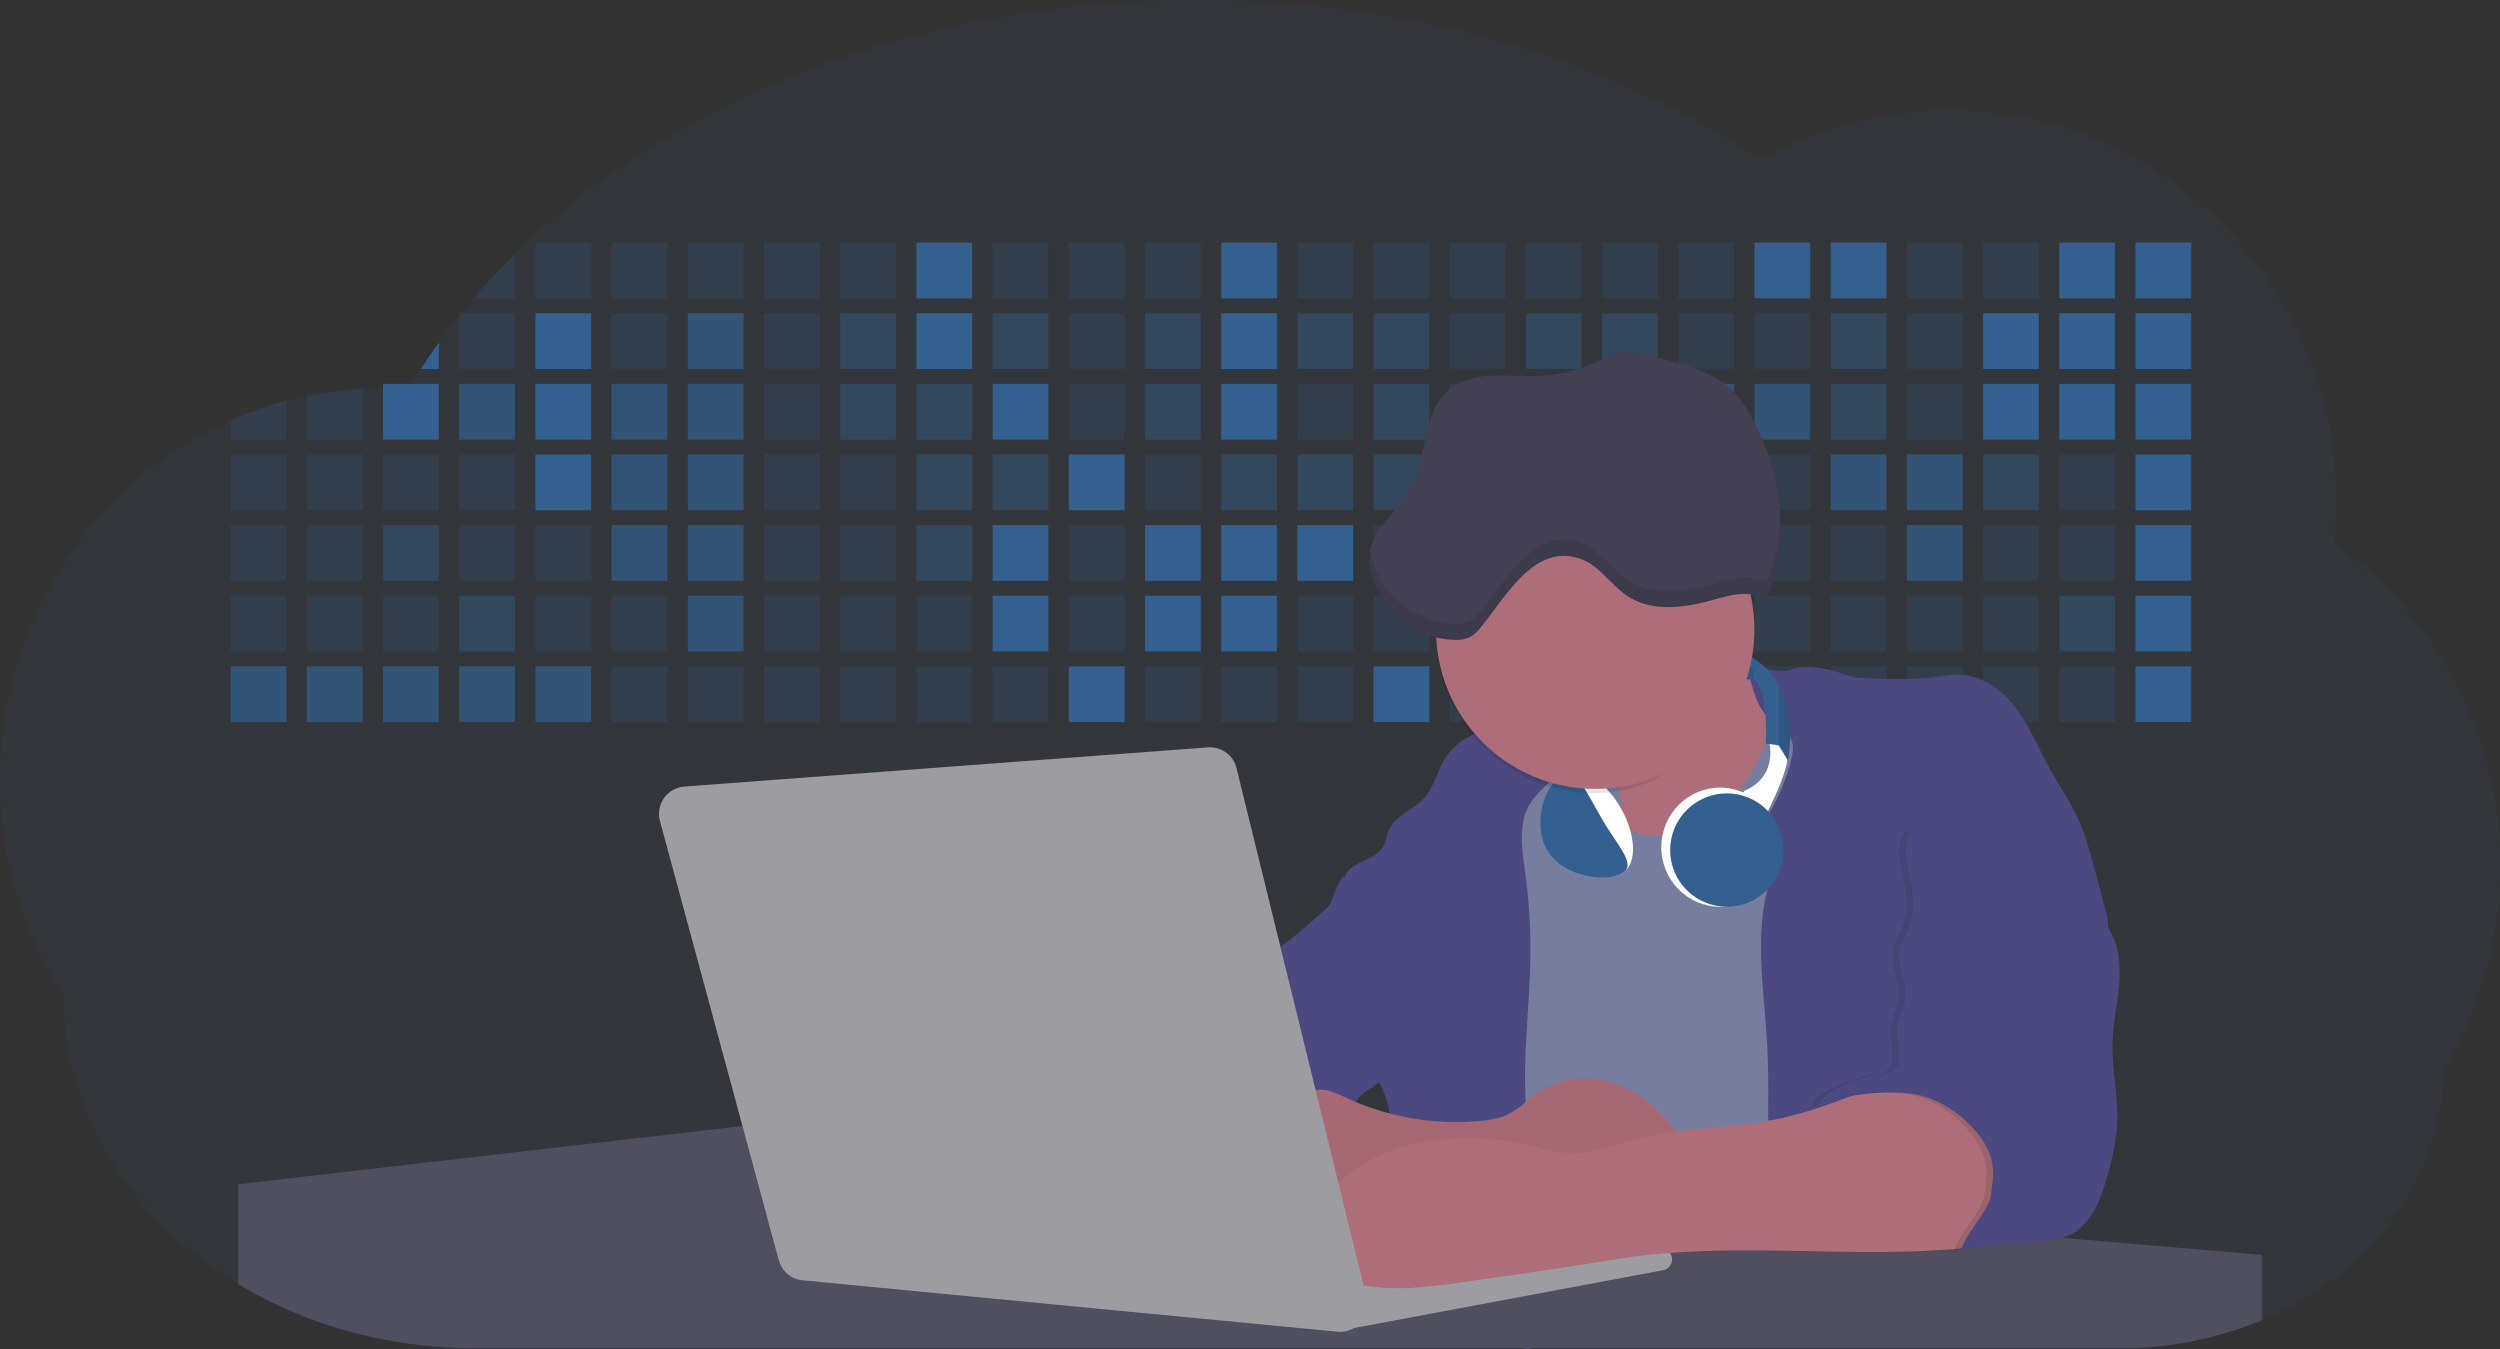 <svg id="aa7bae02-e79e-4d6b-a496-aba15f39787c" data-name="Layer 1"
    xmlns="http://www.w3.org/2000/svg" width="1144" height="617.32" viewBox="0 0 1144 617.32">
    <rect x="0" y="0" width="1144" height="617.32" fill="#333333" stroke="none"/>
    <title>developer activity</title>
    <path d="M1172,537.57a181.92,181.92,0,0,1-6.85,49.6,180.06,180.06,0,0,1-19.27,44.28c0,50.1-33.82,93.4-82.91,114a167.3,167.3,0,0,1-64.73,12.8H245.17c-40.25,0-77.55-10.86-108.14-29.36A185.76,185.76,0,0,1,112.2,711c-34-29.22-55.08-69.6-55.08-114.2A180.5,180.5,0,0,1,28,498.08c0-73.36,43.39-136.44,105.55-164.29a174.52,174.52,0,0,1,25.51-9.12q4.63-1.26,9.36-2.26a175.39,175.39,0,0,1,25.51-3.5q4.65-.29,9.35-.33H205c3.46,0,6.89.12,10.3.32l1.12-1.9q2.06-3.44,4.22-6.81,3.9-6.14,8.18-12.1,4.48-6.29,9.35-12.38l.83-1q2.76-3.44,5.64-6.8,9-10.49,19-20.35c72.11-70.68,185.08-116.18,312.08-116.18,98.82,0,189.15,27.55,258.34,73.07A174.18,174.18,0,0,1,920,191.86c97.74,0,177,80.37,177,179.51a184.9,184.9,0,0,1-1,18.78A180,180,0,0,1,1172,537.57Z" transform="translate(-28 -141.34)" fill="#346090" opacity="0.1"/>
    <path d="M263.66,257.52v20.35h-19Q253.59,267.39,263.66,257.52Z" transform="translate(-28 -141.34)" fill="#346090" opacity="0.2"/>
    <rect x="245.02" y="111.02" width="25.51" height="25.51" fill="#346090" opacity="0.2"/>
    <rect x="279.88" y="111.02" width="25.51" height="25.51" fill="#346090" opacity="0.2"/>
    <rect x="314.75" y="111.02" width="25.51" height="25.51" fill="#346090" opacity="0.2"/>
    <rect x="349.61" y="111.02" width="25.51" height="25.51" fill="#346090" opacity="0.2"/>
    <rect x="384.48" y="111.02" width="25.51" height="25.51" fill="#346090" opacity="0.2"/>
    <rect x="419.35" y="111.02" width="25.51" height="25.51" fill="#346090"/>
    <rect x="454.21" y="111.02" width="25.51" height="25.51" fill="#346090" opacity="0.2"/>
    <rect x="489.08" y="111.02" width="25.51" height="25.51" fill="#346090" opacity="0.2"/>
    <rect x="523.94" y="111.02" width="25.51" height="25.51" fill="#346090" opacity="0.2"/>
    <rect x="558.81" y="111.02" width="25.51" height="25.51" fill="#346090"/>
    <rect x="593.68" y="111.02" width="25.51" height="25.51" fill="#346090" opacity="0.2"/>
    <rect x="628.54" y="111.02" width="25.51" height="25.51" fill="#346090" opacity="0.2"/>
    <rect x="663.41" y="111.02" width="25.51" height="25.51" fill="#346090" opacity="0.2"/>
    <rect x="698.28" y="111.02" width="25.51" height="25.51" fill="#346090" opacity="0.2"/>
    <rect x="733.14" y="111.02" width="25.51" height="25.51" fill="#346090" opacity="0.2"/>
    <rect x="768.01" y="111.02" width="25.51" height="25.51" fill="#346090" opacity="0.2"/>
    <rect x="802.87" y="111.02" width="25.51" height="25.51" fill="#346090"/>
    <rect x="837.74" y="111.02" width="25.51" height="25.51" fill="#346090"/>
    <rect x="872.61" y="111.02" width="25.51" height="25.51" fill="#346090" opacity="0.2"/>
    <rect x="907.47" y="111.02" width="25.51" height="25.51" fill="#346090" opacity="0.2"/>
    <rect x="942.34" y="111.02" width="25.51" height="25.51" fill="#346090"/>
    <rect x="977.2" y="111.02" width="25.51" height="25.51" fill="#346090"/>
    <path d="M228.8,298.08v12.1h-8.18Q224.52,304,228.8,298.08Z" transform="translate(-28 -141.34)" fill="#346090"/>
    <rect x="210.15" y="143.33" width="25.51" height="25.51" fill="#346090" opacity="0.2"/>
    <rect x="245.02" y="143.33" width="25.51" height="25.51" fill="#346090"/>
    <rect x="279.88" y="143.33" width="25.51" height="25.51" fill="#346090" opacity="0.2"/>
    <rect x="314.75" y="143.33" width="25.51" height="25.51" fill="#346090" opacity="0.7"/>
    <rect x="349.61" y="143.33" width="25.51" height="25.51" fill="#346090" opacity="0.2"/>
    <rect x="384.48" y="143.33" width="25.51" height="25.51" fill="#346090" opacity="0.4"/>
    <rect x="419.35" y="143.33" width="25.51" height="25.51" fill="#346090"/>
    <rect x="454.21" y="143.33" width="25.51" height="25.51" fill="#346090" opacity="0.4"/>
    <rect x="489.08" y="143.33" width="25.51" height="25.51" fill="#346090" opacity="0.2"/>
    <rect x="523.94" y="143.33" width="25.51" height="25.51" fill="#346090" opacity="0.4"/>
    <rect x="558.81" y="143.33" width="25.51" height="25.51" fill="#346090"/>
    <rect x="593.68" y="143.33" width="25.51" height="25.51" fill="#346090" opacity="0.4"/>
    <rect x="628.54" y="143.33" width="25.51" height="25.51" fill="#346090" opacity="0.4"/>
    <rect x="663.41" y="143.33" width="25.51" height="25.51" fill="#346090" opacity="0.2"/>
    <rect x="698.28" y="143.33" width="25.51" height="25.51" fill="#346090" opacity="0.4"/>
    <rect x="733.14" y="143.33" width="25.51" height="25.51" fill="#346090" opacity="0.4"/>
    <rect x="768.01" y="143.33" width="25.51" height="25.51" fill="#346090" opacity="0.2"/>
    <rect x="802.87" y="143.33" width="25.51" height="25.51" fill="#346090" opacity="0.2"/>
    <rect x="837.74" y="143.33" width="25.51" height="25.51" fill="#346090" opacity="0.4"/>
    <rect x="872.61" y="143.33" width="25.51" height="25.51" fill="#346090" opacity="0.2"/>
    <rect x="907.47" y="143.33" width="25.51" height="25.51" fill="#346090"/>
    <rect x="942.34" y="143.33" width="25.51" height="25.51" fill="#346090"/>
    <rect x="977.2" y="143.33" width="25.51" height="25.51" fill="#346090"/>
    <path d="M159.06,324.67V342.5H133.55v-8.71A174.52,174.52,0,0,1,159.06,324.67Z" transform="translate(-28 -141.34)" fill="#346090" opacity="0.2"/>
    <polygon points="165.93 177.57 165.93 201.16 140.42 201.16 140.42 181.07 165.93 177.57" fill="#346090" opacity="0.2"/>
    <rect x="175.28" y="175.65" width="25.51" height="25.51" fill="#346090"/>
    <rect x="210.15" y="175.65" width="25.51" height="25.51" fill="#346090" opacity="0.7"/>
    <rect x="245.02" y="175.65" width="25.51" height="25.51" fill="#346090"/>
    <rect x="279.88" y="175.65" width="25.51" height="25.51" fill="#346090" opacity="0.7"/>
    <rect x="314.75" y="175.65" width="25.51" height="25.51" fill="#346090" opacity="0.7"/>
    <rect x="349.61" y="175.65" width="25.51" height="25.51" fill="#346090" opacity="0.2"/>
    <rect x="384.48" y="175.65" width="25.51" height="25.51" fill="#346090" opacity="0.4"/>
    <rect x="419.35" y="175.65" width="25.51" height="25.51" fill="#346090" opacity="0.4"/>
    <rect x="454.21" y="175.65" width="25.51" height="25.51" fill="#346090"/>
    <rect x="489.08" y="175.65" width="25.51" height="25.51" fill="#346090" opacity="0.2"/>
    <rect x="523.94" y="175.65" width="25.51" height="25.51" fill="#346090" opacity="0.4"/>
    <rect x="558.81" y="175.65" width="25.51" height="25.51" fill="#346090"/>
    <rect x="593.68" y="175.65" width="25.51" height="25.51" fill="#346090" opacity="0.2"/>
    <rect x="628.54" y="175.65" width="25.51" height="25.51" fill="#346090" opacity="0.4"/>
    <rect x="663.41" y="175.65" width="25.51" height="25.51" fill="#346090" opacity="0.2"/>
    <rect x="698.28" y="175.65" width="25.51" height="25.51" fill="#346090"/>
    <rect x="733.14" y="175.65" width="25.51" height="25.51" fill="#346090" opacity="0.2"/>
    <rect x="768.01" y="175.65" width="25.51" height="25.51" fill="#346090" opacity="0.7"/>
    <rect x="802.87" y="175.65" width="25.51" height="25.51" fill="#346090" opacity="0.7"/>
    <rect x="837.74" y="175.65" width="25.51" height="25.51" fill="#346090" opacity="0.4"/>
    <rect x="872.61" y="175.65" width="25.51" height="25.51" fill="#346090" opacity="0.2"/>
    <rect x="907.47" y="175.65" width="25.51" height="25.51" fill="#346090"/>
    <rect x="942.34" y="175.65" width="25.51" height="25.51" fill="#346090"/>
    <rect x="977.2" y="175.65" width="25.51" height="25.51" fill="#346090"/>
    <rect x="105.55" y="207.96" width="25.51" height="25.51" fill="#346090" opacity="0.2"/>
    <rect x="140.42" y="207.96" width="25.51" height="25.51" fill="#346090" opacity="0.2"/>
    <rect x="175.28" y="207.96" width="25.51" height="25.51" fill="#346090" opacity="0.2"/>
    <rect x="210.15" y="207.96" width="25.51" height="25.51" fill="#346090" opacity="0.2"/>
    <rect x="245.02" y="207.96" width="25.51" height="25.51" fill="#346090"/>
    <rect x="279.88" y="207.96" width="25.51" height="25.51" fill="#346090" opacity="0.7"/>
    <rect x="314.75" y="207.96" width="25.51" height="25.51" fill="#346090" opacity="0.7"/>
    <rect x="349.61" y="207.96" width="25.51" height="25.51" fill="#346090" opacity="0.2"/>
    <rect x="384.48" y="207.96" width="25.51" height="25.51" fill="#346090" opacity="0.2"/>
    <rect x="419.35" y="207.96" width="25.51" height="25.51" fill="#346090" opacity="0.4"/>
    <rect x="454.21" y="207.96" width="25.51" height="25.51" fill="#346090" opacity="0.4"/>
    <rect x="489.08" y="207.96" width="25.51" height="25.51" fill="#346090"/>
    <rect x="523.94" y="207.96" width="25.51" height="25.51" fill="#346090" opacity="0.2"/>
    <rect x="558.81" y="207.96" width="25.51" height="25.51" fill="#346090" opacity="0.4"/>
    <rect x="593.68" y="207.96" width="25.51" height="25.51" fill="#346090" opacity="0.4"/>
    <rect x="628.54" y="207.96" width="25.51" height="25.51" fill="#346090" opacity="0.4"/>
    <rect x="663.41" y="207.96" width="25.51" height="25.51" fill="#346090" opacity="0.4"/>
    <rect x="698.28" y="207.96" width="25.51" height="25.51" fill="#346090" opacity="0.2"/>
    <rect x="733.14" y="207.96" width="25.51" height="25.51" fill="#346090" opacity="0.2"/>
    <rect x="768.01" y="207.96" width="25.51" height="25.51" fill="#346090" opacity="0.2"/>
    <rect x="802.87" y="207.96" width="25.51" height="25.51" fill="#346090" opacity="0.2"/>
    <rect x="837.74" y="207.96" width="25.51" height="25.51" fill="#346090" opacity="0.7"/>
    <rect x="872.61" y="207.96" width="25.51" height="25.51" fill="#346090" opacity="0.7"/>
    <rect x="907.47" y="207.96" width="25.51" height="25.51" fill="#346090" opacity="0.4"/>
    <rect x="942.34" y="207.96" width="25.51" height="25.51" fill="#346090" opacity="0.2"/>
    <rect x="977.2" y="207.96" width="25.51" height="25.51" fill="#346090"/>
    <rect x="105.55" y="240.28" width="25.51" height="25.51" fill="#346090" opacity="0.2"/>
    <rect x="140.42" y="240.28" width="25.51" height="25.51" fill="#346090" opacity="0.2"/>
    <rect x="175.28" y="240.28" width="25.51" height="25.51" fill="#346090" opacity="0.4"/>
    <rect x="210.15" y="240.28" width="25.51" height="25.51" fill="#346090" opacity="0.2"/>
    <rect x="245.02" y="240.28" width="25.51" height="25.51" fill="#346090" opacity="0.2"/>
    <rect x="279.88" y="240.28" width="25.51" height="25.51" fill="#346090" opacity="0.7"/>
    <rect x="314.75" y="240.28" width="25.51" height="25.51" fill="#346090" opacity="0.7"/>
    <rect x="349.61" y="240.28" width="25.51" height="25.51" fill="#346090" opacity="0.2"/>
    <rect x="384.48" y="240.28" width="25.51" height="25.51" fill="#346090" opacity="0.2"/>
    <rect x="419.35" y="240.28" width="25.51" height="25.51" fill="#346090" opacity="0.4"/>
    <rect x="454.21" y="240.28" width="25.51" height="25.51" fill="#346090"/>
    <rect x="489.08" y="240.28" width="25.51" height="25.51" fill="#346090" opacity="0.2"/>
    <rect x="523.94" y="240.28" width="25.51" height="25.51" fill="#346090"/>
    <rect x="558.81" y="240.28" width="25.51" height="25.51" fill="#346090"/>
    <rect x="593.68" y="240.28" width="25.51" height="25.51" fill="#346090"/>
    <rect x="628.54" y="240.28" width="25.51" height="25.51" fill="#346090" opacity="0.2"/>
    <rect x="663.41" y="240.28" width="25.51" height="25.51" fill="#346090"/>
    <rect x="698.28" y="240.28" width="25.51" height="25.51" fill="#346090" opacity="0.2"/>
    <rect x="733.14" y="240.28" width="25.51" height="25.51" fill="#346090" opacity="0.2"/>
    <rect x="768.01" y="240.28" width="25.51" height="25.51" fill="#346090" opacity="0.2"/>
    <rect x="802.87" y="240.28" width="25.51" height="25.51" fill="#346090" opacity="0.2"/>
    <rect x="837.74" y="240.28" width="25.51" height="25.51" fill="#346090" opacity="0.2"/>
    <rect x="872.61" y="240.28" width="25.51" height="25.51" fill="#346090" opacity="0.7"/>
    <rect x="907.47" y="240.28" width="25.51" height="25.51" fill="#346090" opacity="0.2"/>
    <rect x="942.34" y="240.28" width="25.51" height="25.51" fill="#346090" opacity="0.2"/>
    <rect x="977.2" y="240.28" width="25.51" height="25.51" fill="#346090"/>
    <rect x="105.55" y="272.59" width="25.51" height="25.51" fill="#346090" opacity="0.2"/>
    <rect x="140.42" y="272.59" width="25.51" height="25.51" fill="#346090" opacity="0.2"/>
    <rect x="175.28" y="272.59" width="25.51" height="25.51" fill="#346090" opacity="0.2"/>
    <rect x="210.15" y="272.59" width="25.51" height="25.51" fill="#346090" opacity="0.4"/>
    <rect x="245.02" y="272.59" width="25.51" height="25.51" fill="#346090" opacity="0.2"/>
    <rect x="279.88" y="272.59" width="25.51" height="25.51" fill="#346090" opacity="0.2"/>
    <rect x="314.75" y="272.59" width="25.51" height="25.51" fill="#346090" opacity="0.7"/>
    <rect x="349.61" y="272.59" width="25.51" height="25.51" fill="#346090" opacity="0.2"/>
    <rect x="384.48" y="272.59" width="25.51" height="25.51" fill="#346090" opacity="0.2"/>
    <rect x="419.35" y="272.59" width="25.51" height="25.51" fill="#346090" opacity="0.2"/>
    <rect x="454.21" y="272.59" width="25.51" height="25.51" fill="#346090"/>
    <rect x="489.08" y="272.59" width="25.51" height="25.51" fill="#346090" opacity="0.2"/>
    <rect x="523.94" y="272.59" width="25.51" height="25.51" fill="#346090"/>
    <rect x="558.81" y="272.59" width="25.51" height="25.51" fill="#346090"/>
    <rect x="593.68" y="272.59" width="25.51" height="25.51" fill="#346090" opacity="0.2"/>
    <rect x="628.54" y="272.59" width="25.51" height="25.51" fill="#346090" opacity="0.2"/>
    <rect x="663.41" y="272.59" width="25.51" height="25.51" fill="#346090" opacity="0.2"/>
    <rect x="698.28" y="272.59" width="25.51" height="25.51" fill="#346090" opacity="0.2"/>
    <rect x="733.14" y="272.59" width="25.51" height="25.51" fill="#346090" opacity="0.2"/>
    <rect x="768.01" y="272.59" width="25.51" height="25.51" fill="#346090" opacity="0.2"/>
    <rect x="802.87" y="272.59" width="25.51" height="25.51" fill="#346090" opacity="0.2"/>
    <rect x="837.74" y="272.59" width="25.51" height="25.51" fill="#346090" opacity="0.2"/>
    <rect x="872.61" y="272.59" width="25.51" height="25.51" fill="#346090" opacity="0.2"/>
    <rect x="907.47" y="272.59" width="25.51" height="25.51" fill="#346090" opacity="0.2"/>
    <rect x="942.34" y="272.59" width="25.51" height="25.51" fill="#346090" opacity="0.4"/>
    <rect x="977.2" y="272.59" width="25.51" height="25.51" fill="#346090"/>
    <rect x="105.55" y="304.91" width="25.51" height="25.51" fill="#346090" opacity="0.7"/>
    <rect x="140.42" y="304.91" width="25.51" height="25.51" fill="#346090" opacity="0.7"/>
    <rect x="175.28" y="304.91" width="25.51" height="25.51" fill="#346090" opacity="0.7"/>
    <rect x="210.15" y="304.91" width="25.51" height="25.51" fill="#346090" opacity="0.7"/>
    <rect x="245.02" y="304.91" width="25.51" height="25.51" fill="#346090" opacity="0.7"/>
    <rect x="279.88" y="304.91" width="25.51" height="25.51" fill="#346090" opacity="0.2"/>
    <rect x="314.75" y="304.91" width="25.51" height="25.51" fill="#346090" opacity="0.2"/>
    <rect x="349.61" y="304.91" width="25.51" height="25.51" fill="#346090" opacity="0.2"/>
    <rect x="384.48" y="304.91" width="25.51" height="25.51" fill="#346090" opacity="0.2"/>
    <rect x="419.35" y="304.91" width="25.51" height="25.51" fill="#346090" opacity="0.2"/>
    <rect x="454.21" y="304.91" width="25.51" height="25.51" fill="#346090" opacity="0.2"/>
    <rect x="489.08" y="304.91" width="25.51" height="25.51" fill="#346090"/>
    <rect x="523.94" y="304.91" width="25.51" height="25.51" fill="#346090" opacity="0.2"/>
    <rect x="558.81" y="304.91" width="25.51" height="25.51" fill="#346090" opacity="0.2"/>
    <rect x="593.68" y="304.91" width="25.51" height="25.51" fill="#346090" opacity="0.2"/>
    <rect x="628.54" y="304.91" width="25.51" height="25.51" fill="#346090"/>
    <rect x="663.41" y="304.91" width="25.51" height="25.51" fill="#346090" opacity="0.2"/>
    <rect x="698.28" y="304.91" width="25.51" height="25.51" fill="#346090" opacity="0.2"/>
    <rect x="733.14" y="304.91" width="25.51" height="25.51" fill="#346090" opacity="0.2"/>
    <rect x="768.01" y="304.91" width="25.51" height="25.51" fill="#346090" opacity="0.2"/>
    <rect x="802.87" y="304.91" width="25.51" height="25.51" fill="#346090" opacity="0.2"/>
    <rect x="837.74" y="304.91" width="25.51" height="25.51" fill="#346090" opacity="0.2"/>
    <rect x="872.61" y="304.91" width="25.51" height="25.51" fill="#346090" opacity="0.2"/>
    <rect x="907.47" y="304.91" width="25.51" height="25.51" fill="#346090" opacity="0.2"/>
    <rect x="942.34" y="304.91" width="25.51" height="25.51" fill="#346090" opacity="0.2"/>
    <rect x="977.2" y="304.91" width="25.51" height="25.51" fill="#346090"/>
    <circle cx="734.52" cy="363.89" r="34.87" fill="#767d9f"/>
    <path d="M760.71,460.87q5.22,22.78,8.86,45.9c.73,4.58,1.38,9.41-.28,13.74-1.39,3.61-4.22,6.43-6.44,9.59s-3.9,7.21-2.55,10.83,5.29,5.6,9.05,6.62c10.76,2.9,22.23.79,32.94-2.35a53.29,53.29,0,0,0,13.81-5.72c4.54-2.88,8.26-6.88,11.68-11,15.61-18.93,25.83-41.65,35.45-64.23a39.12,39.12,0,0,1-33.11-13.34c-3.94-4.63-6.83-11.08-4.61-16.74-6.51,3.57-14.24,3.81-21.25,6.25a75.49,75.49,0,0,0-12.5,6.15q-7.18,4.15-14.28,8.46C772.07,458.29,767,461.19,760.71,460.87Z" transform="translate(-28 -141.34)" fill="#ae6e79"/>
    <path d="M833.64,487.05c-6.11,11.89-14.06,23.32-25.41,30.4s-26.63,9-38,2c-5.6-3.42-9.84-8.62-14.73-13s-11-8.13-17.57-7.56c-7.24.63-12.91,6.28-17.76,11.69-7.36,8.22-14.47,16.79-19.68,26.52-10,18.7-12.37,40.56-11.93,61.76s3.51,42.29,3.58,63.49c.1,26.08-4.32,51.95-8.79,77.64,41.1-5.06,82.25,6,123.44,10.19,26.36,2.71,52.92,2.65,79.42,2.58,4.66,0,9.62-.12,13.5-2.7a18.2,18.2,0,0,0,5.59-6.64c3.66-6.75,5.13-14.45,6.15-22.06,2.59-19.22,2.67-38.68,2.74-58.08.18-47,.35-94.17-5.62-140.8-1.47-11.47-3.35-23-7.75-33.73s-11.58-20.6-21.62-26.35c-6.45-3.7-21.4-10.14-29-6.41C841.67,460.15,837.73,479.09,833.64,487.05Z" transform="translate(-28 -141.34)" fill="#767d9f"/>
    <path d="M836.68,619.77c-1.55-29-7.86-59.95,5.57-85.69,3.3-6.32-8.54-14.21-4.88-20.33a92.08,92.08,0,0,0,10.06-23.93c.76-2.89,1.37-5.95.65-8.85-1.33-5.29-6.56-8.44-11-11.66-4.9-3.56-7.42-14.41-9-20.28s12.57,1.2,18.26-.89c7.9-2.89,17.94-1.07,25.82,1.86,4.4,1.62,9.18,1.76,13.87,1.88,9.11.24,18.25.47,27.29-.65,4.06-.51,8.13-1.28,12.21-1.05,10.41.59,19.46,7.71,25.62,16.13s10.08,18.23,15.13,27.35c4.21,7.6,9.23,14.78,12.82,22.69,3.18,7,5.19,14.52,7.18,22l5.13,19.19a25.58,25.58,0,0,1,1.26,8.51c-.26,3.07-1.62,5.93-3,8.66A164.12,164.12,0,0,1,971,603.2c-10.79,13.23-23.89,25.16-30.3,41-2.5,6.17-3.89,12.73-5.16,19.27a707.94,707.94,0,0,0-10.9,79.15,174.2,174.2,0,0,0-36.52-12.21,177.61,177.61,0,0,0-19-3c-5.59-.58-12.8.52-18.12-1-8.9-2.53-9.88-17.58-11.23-25.46-2.16-12.55-2.59-25.32-2.67-38C837,648.53,837.45,634.14,836.68,619.77Z" transform="translate(-28 -141.34)" fill="#4c4981"/>
    <path d="M641.23,565.54c4.21,24,8.85,48.07,18,70.62-.23.22-.46.42-.69.62-.81.69-1.65,1.34-2.53,2-2.05,1.44-4.3,2.66-6,4.54a8,8,0,0,0-1.5,2.45,5.48,5.48,0,0,0,0,4.47c-4.77,2.11-10.31,1.46-15.66,1.26-4.61-.17-9.08,0-12.78,2.53-5.14,3.54-6.69,10.34-7.52,16.52q-.46,3.38-.79,6.77-.32,3.15-.52,6.32a188.61,188.61,0,0,0-.19,21q.08,1.92.21,3.84c-16.34-.39-31.23-8.91-45.32-17.19-3.22-1.89-6.54-3.88-8.63-7A15.8,15.8,0,0,1,555,674c0-.51.09-1,.16-1.52a41.58,41.58,0,0,1,2.29-8.68,107.2,107.2,0,0,1,19.19-32.65c3.58-4.18,7.61-8.27,9.28-13.52.73-2.29,1-4.72,1.74-7,3.32-9.88,15.3-14.55,19.4-24.14,1-2.29,1.46-4.8,2.7-7a17.63,17.63,0,0,1,4.25-4.75c.73-.61,1.49-1.2,2.24-1.79q10.54-8.26,20.31-17.45,1.82-1.71,3.6-3.46A59.48,59.48,0,0,0,641.23,565.54Z" transform="translate(-28 -141.34)" fill="#4c4981"/>
    <path d="M742,494.56c-1.44,1.52-3,2.95-4.53,4.37l-.41.37-1.62,1.5a39,39,0,0,0-7.55,8.79l-.17.28c-5.1,9.13-3.21,20.37-1.79,30.74a261.55,261.55,0,0,1,2.37,39c-.26,18-2.38,35.88-2.42,53.86,0,4.08.09,8.15.27,12.23.29,6.63.79,13.25,1.39,19.87.65,7.26,1.43,14.51,2.16,21.76.58,5.61,1.13,11.21,1.59,16.81.23,2.9.45,5.79.63,8.69.21,3.4.38,6.81.48,10.21h0c.07,2.16.11,4.31.11,6.47,0,1.23,0,2.45,0,3.67q0,3.51-.19,7-.2,4.49-.61,9c-.31,3.27-.86,6.84-3.16,9.14-.14.14-.29.27-.44.4l-3.24-.4a332.72,332.72,0,0,0-67.3-1.2c.49-3.38.94-6.75,1.38-10.14.2-1.6.4-3.21.59-4.82q.33-2.76.63-5.52c.23-2,.44-4,.64-6q.78-7.73,1.37-15.47.87-11.29,1.32-22.62.22-5.41.34-10.83.17-6.72.16-13.45,0-6.54-.11-13.1c0-1.44-.06-2.88-.18-4.31a27.35,27.35,0,0,0-.53-3.83,49.87,49.87,0,0,0-3-8.48c-.22-.52-.43-1-.64-1.55-.12-.27-.23-.55-.34-.82,5.76-5.13,9.86-12,13.8-18.76,6.39-10.89,12.93-22.26,14-34.84s-5.18-26.71-17.2-30.55c-3.27-1-6.73-1.28-10.1-1.87-3.18-.56-9.81-1.83-13.49-4.11q-3,3.08-6,6.05a22.15,22.15,0,0,1,2.17-8.71l1.42.07a2.71,2.71,0,0,1-.16-1c0-1.07.74-2.28,2.32-3.62,4.71-4,12.12-4.89,15.09-10.3,1.24-2.25,1.45-4.93,2.45-7.29,2.87-6.73,11.11-9.21,16.07-14.59s6.2-13,10.21-19a28.62,28.62,0,0,1,12-10c.4-.19.81-.38,1.22-.55,8.3-3.55,18.16-4.36,26.76-4.34,3.34,0,12,.1,16.24,1.79a5.32,5.32,0,0,1,1.85,1.13C752.37,480.61,745.34,491,742,494.56Z" transform="translate(-28 -141.34)" fill="#4c4981"/>
    <path d="M642.72,542.69a60.88,60.88,0,0,1,46.74,4.87c7.2,4,13.66,9.58,17.62,16.78,5.95,10.8,5.69,23.82,5.27,36.15-.21,6.17-.48,12.56-3.2,18.1C706,625,700.06,629.4,694,633a42.24,42.24,0,0,1-12.32,5.33c-6.72,1.46-13.7.22-20.47-1-7.36-1.36-15.26-3-20.37-8.48-3-3.18-4.64-7.31-6.26-11.35q-3.49-8.75-7-17.48c-4.05-10.11-5.42-18.52-.07-28.37,2.43-4.49,5.4-8.69,7.8-13.21C636.51,556.14,640.81,543.28,642.72,542.69Z" transform="translate(-28 -141.34)" fill="#4c4981"/>
    <path d="M1063,715.56v29.9a167.3,167.3,0,0,1-64.73,12.8H728.58c-.14.14-.29.27-.44.4l-3.24-.4H245.17c-40.25,0-77.55-10.86-108.14-29.36V683.25l230.72-26.63.18,0L502.29,668l34.77,3,18.06,1.53,37.38,3.17,19.23,1.63,28,2.38,3.94.33,20.18,1.71L691.23,684l38.5,3.26,64.18,5.45,45.15,3.83,74.14,6.29,14.1,1.19,1.52.13,1.32.11,18.62,1.58,20.44,1.74,2.37.2Z" transform="translate(-28 -141.34)" fill="#504f60"/>
    <polygon points="764 573.12 474.86 523.77 463.65 580.46 596.19 596.33 637 601.44 749.26 579.33 764 573.12" fill="#9c9ca1"/>
    <path d="M642.33,739.94l144.86-27.23a5,5,0,0,1,5.94,4.93h0a5,5,0,0,1-4.09,4.93L647.57,749.06Z" transform="translate(-28 -141.34)" fill="#9c9ca1"/>
    <path d="M705.17,654.31c4.51-.42,9.08-1.13,13.14-3.13,5-2.49,8.89-6.78,13.52-9.94,10.18-7,23.8-7.94,35.47-3.92s21.41,12.63,28.23,22.91c4.53,6.85,7.93,15.59,4.73,23.15a30.51,30.51,0,0,1-4.12,6.44l-8.34,10.9a29,29,0,0,1-5.66,6.09c-3.12,2.27-7,3.2-10.82,3.76-10.15,1.48-20.48.64-30.71,1.32-17.57,1.17-34.73,6.83-52.34,6.64-10.12-.11-20.11-2.15-30-4.19l-43.77-9c-7.62-1.56-16.23-3.84-19.82-10.75-1.61-3.11-1.91-6.71-2.1-10.21-.52-9.64,0-20.36,6.68-27.31,6.28-6.52,16.21-8.58,23.71-13.4,9.18-5.91,12.21-4,21.89.44A120,120,0,0,0,705.17,654.31Z" transform="translate(-28 -141.34)" fill="#ae6e79"/>
    <path d="M705.17,654.31c4.51-.42,9.08-1.13,13.14-3.13,5-2.49,8.89-6.78,13.52-9.94,10.18-7,23.8-7.94,35.47-3.92s21.41,12.63,28.23,22.91c4.53,6.85,7.93,15.59,4.73,23.15a30.51,30.51,0,0,1-4.12,6.44l-8.34,10.9a29,29,0,0,1-5.66,6.09c-3.12,2.27-7,3.2-10.82,3.76-10.15,1.48-20.48.64-30.71,1.32-17.57,1.17-34.73,6.83-52.34,6.64-10.12-.11-20.11-2.15-30-4.19l-43.77-9c-7.62-1.56-16.23-3.84-19.82-10.75-1.61-3.11-1.91-6.71-2.1-10.21-.52-9.64,0-20.36,6.68-27.31,6.28-6.52,16.21-8.58,23.71-13.4,9.18-5.91,12.21-4,21.89.44A120,120,0,0,0,705.17,654.31Z" transform="translate(-28 -141.34)" opacity="0.05"/>
    <path d="M880.94,640.6c-12.28,4.75-24.63,9.52-37.49,12.35-21.56,4.75-44.12,4-65.51,9.43-11.3,2.88-22.53,7.52-34.14,6.58-5.19-.42-10.2-2-15.25-3.2-28.37-7-60.62-4.73-83.66,13.27-7.88,6.15-14.33,13.82-20.18,22a14.7,14.7,0,0,0,5.91,21.88A86.62,86.62,0,0,0,659,730.48c13.13,1.16,26.32-.7,39.38-2.56,19.38-2.75,38.77-5.51,58.1-8.6,6.94-1.11,13.88-2.26,20.86-3.14,50.23-6.35,101.37,1.37,151.73-3.93,5.09-.54,10.27-1.24,14.9-3.41,11.72-5.5,17.52-20,15.1-32.74s-11.76-23.33-23-29.83c-9.42-5.47-19.58-7.68-30.07-10C896.26,634,890.32,637,880.94,640.6Z" transform="translate(-28 -141.34)" fill="#ae6e79"/>
    <path d="M988.67,564.44c5.54,7.26,6.72,17,6.12,26.09s-2.76,18.08-3.08,27.21c-.44,12.52,2.58,25,2.07,37.48-.36,8.73-2.43,17.29-4.88,25.67-2.89,9.89-7.07,20.52-16.2,25.27-12.12,6.31-37.54,2.76-50.29,7.7,1.16-7.23,12.28-17.7,13.44-24.93.8-5,1.61-10.14.75-15.15-1.1-6.39-4.85-12.06-9.3-16.78-7.08-7.51-16.32-13.16-26.47-15s-35-.33-43.12,6.08c-1-6.62,17.6-13,24.14-14.43,3.26-.73,7-.32,9.61-2.39,5-3.92,1.37-11.73,1.61-18,.19-5,3.11-9.58,3.7-14.58,1-8-4.22-16.15-2.17-24,.76-2.9,2.45-5.45,3.62-8.21,3.56-8.45,2-18.09.1-27.07-1.18-5.64-2.33-12,.81-16.81,2.91-4.49,11.17,11.5,16.46,10.76,17.47-2.45,33.28-15.4,47.39-4.8,7.19,5.4,8.13,11,11,18.71C976.77,554.6,984,558.36,988.67,564.44Z" transform="translate(-28 -141.34)" opacity="0.1"/>
    <path d="M991.67,564.44c5.54,7.26,6.72,17,6.12,26.09s-2.76,18.08-3.08,27.21c-.44,12.52,2.58,25,2.07,37.48-.36,8.73-2.43,17.29-4.88,25.67-2.89,9.89-7.07,20.52-16.2,25.27-12.12,6.31-37.54,2.76-50.29,7.7,1.16-7.23,12.28-17.7,13.44-24.93.8-5,1.61-10.14.75-15.15-1.1-6.39-4.85-12.06-9.3-16.78-7.08-7.51-16.32-13.16-26.47-15s-35-.33-43.12,6.08c-1-6.62,17.6-13,24.14-14.43,3.26-.73,7-.32,9.61-2.39,5-3.92,1.37-11.73,1.61-18,.19-5,3.11-9.58,3.7-14.58,1-8-4.22-16.15-2.17-24,.76-2.9,2.45-5.45,3.62-8.21,3.56-8.45,2-18.09.1-27.07-1.18-5.64-2.33-12,.81-16.81,2.91-4.49,8.6-6.19,13.89-6.94a68.42,68.42,0,0,1,50,12.9c7.19,5.4,8.13,11,11,18.71C979.77,554.6,987,558.36,991.67,564.44Z" transform="translate(-28 -141.34)" fill="#4c4981"/>
    <path d="M330,517.06,384.37,718a12.55,12.55,0,0,0,10.91,9.21L640,750.72a12.54,12.54,0,0,0,13.38-15.48L593.84,492.86a12.54,12.54,0,0,0-13.12-9.51L341.13,501.27A12.54,12.54,0,0,0,330,517.06Z" transform="translate(-28 -141.34)" fill="#9c9ca1"/>
    <ellipse cx="787.11" cy="387.68" rx="26.9" ry="27.25" fill="#fff"/>
    <path d="M837.2,479.31s5.67,16.86-11.06,23.95L824,507l10.48,10.34S847.4,493.77,846,485.4C846,485.4,844,476.9,837.2,479.31Z" transform="translate(-28 -141.34)" fill="#fff"/>
    <circle cx="790.2" cy="388.99" r="25.94" fill="#346090"/>
    <path d="M846.13,489.23l-4.12-6.8-6-.85c1.28-22.39-4.53-29.06-4.53-29.06l-1.35-.13-5.88-.57-11.06-11.48v-3.26c15.54,1.85,24.13,9.23,28.77,17.88C850.16,470.14,846.13,489.23,846.13,489.23Z" transform="translate(-28 -141.34)" fill="#346090"/>
    <path d="M830.18,448.27v4.12l-5.88-.57-11.06-11.48S830.35,444.17,830.18,448.27Z" transform="translate(-28 -141.34)" stroke="#4c4981" stroke-miterlimit="10" opacity="0.1"/>
    <path d="M846.13,489.23l-4.12-6.8V455C850.16,470.14,846.13,489.23,846.13,489.23Z" transform="translate(-28 -141.34)" stroke="#4c4981" stroke-miterlimit="10" opacity="0.1"/>
    <ellipse cx="757.11" cy="518.2" rx="14.43" ry="26.32" transform="translate(-185.67 306.64) rotate(-30)" fill="#fff"/>
    <path d="M761,516c7.27,12.59,16.19,21,9.29,25s-27,2-34.27-10.6-.67-30,6.23-34S753.72,503.38,761,516Z" transform="translate(-28 -141.34)" fill="#346090"/>
    <path d="M825.73,425.3c0,40.23-27.53,79-67.76,79a72.85,72.85,0,0,1,0-145.7C798.2,358.64,825.73,385.06,825.73,425.3Z" transform="translate(-28 -141.34)" opacity="0.1"/>
    <circle cx="729.97" cy="288.15" r="72.85" fill="#ae6e79"/>
    <path d="M751.57,397.21c8.67,3.19,13.8,12.15,21.58,17.14,11,7,25.32,5.19,37.88,1.73,7-1.91,14.32-4.24,21.21-2.12a6,6,0,0,0,3.23.46c1.5-.43,2.24-2.09,2.73-3.57,8.52-25.4,4.69-54.17-8.17-77.67-3.32-6.06-7.3-11.92-12.78-16.13-4.32-3.31-9.4-5.48-14.52-7.33a145,145,0,0,0-28.88-7.13,17.94,17.94,0,0,0-5.27-.17c-2.41.39-4.57,1.69-6.72,2.85A68.78,68.78,0,0,1,732,313.38c-14,.53-30-2.77-40.79,6.21-13,10.77-9.76,31.78-18.19,46.4-5.58,9.67-16.34,16.69-18.11,27.7a25.57,25.57,0,0,0,.63,10.07c4.12,16.94,20.52,30.06,38,30.37a14.42,14.42,0,0,0,7.76-1.59,17.55,17.55,0,0,0,4.09-3.89C716.84,415.09,729.94,389.25,751.57,397.21Z" transform="translate(-28 -141.34)" fill="#444053"/>
    <path d="M838.2,403.48c-.49,1.48-1.23,3.14-2.73,3.57a6,6,0,0,1-3.23-.46c-6.89-2.12-14.25.21-21.2,2.12-12.57,3.46-26.92,5.31-37.88-1.73-7.79-5-12.91-14-21.59-17.14-21.63-8-34.73,17.88-46.21,31.44a17.55,17.55,0,0,1-4.09,3.89,14.42,14.42,0,0,1-7.76,1.59c-17.42-.31-33.83-13.43-38-30.37-.23-1-.43-2-.58-3,0,.09,0,.17-.05.26a25.57,25.57,0,0,0,.63,10.07c4.12,16.94,20.53,30.06,38,30.37a14.42,14.42,0,0,0,7.76-1.59,17.55,17.55,0,0,0,4.09-3.89c11.48-13.56,24.58-39.4,46.21-31.44,8.68,3.19,13.8,12.15,21.59,17.14,11,7,25.31,5.19,37.88,1.73,7-1.91,14.31-4.24,21.2-2.12a6,6,0,0,0,3.23.46c1.5-.43,2.24-2.09,2.73-3.57a90.29,90.29,0,0,0,4.48-32.26A88.8,88.8,0,0,1,838.2,403.48Z" transform="translate(-28 -141.34)" opacity="0.1"/>
</svg>